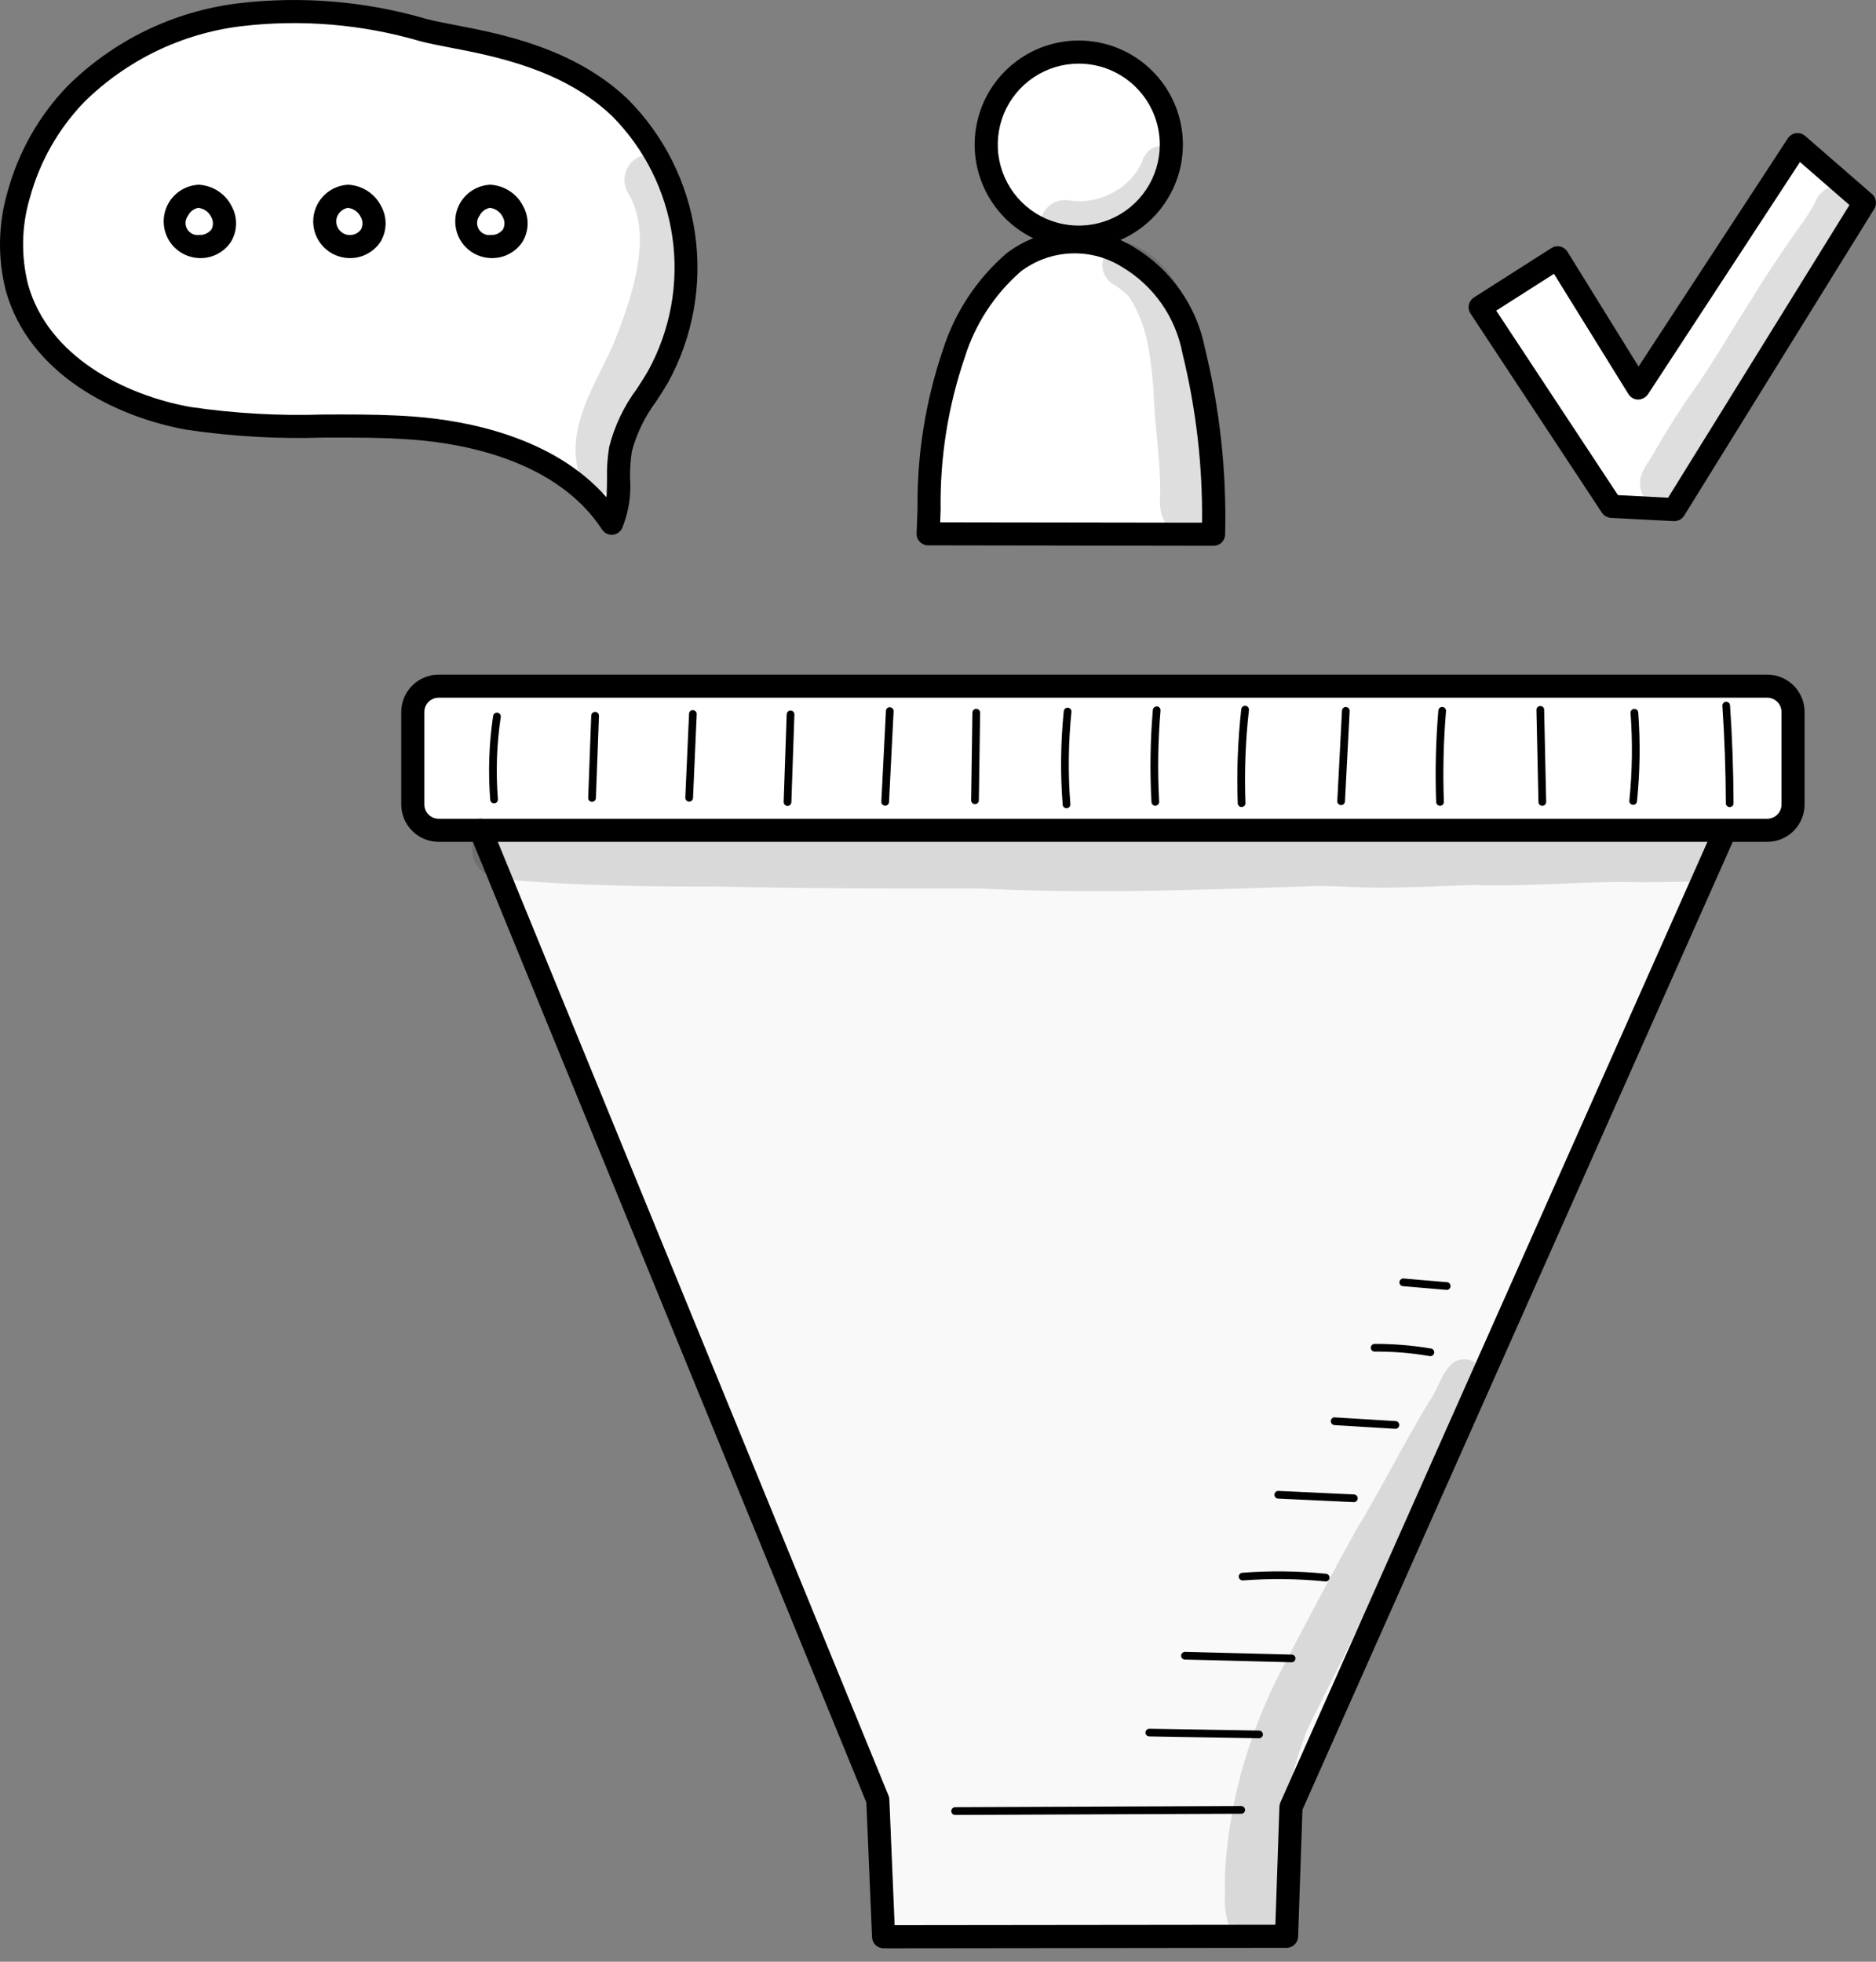 <?xml version="1.0" encoding="UTF-8"?> <svg xmlns="http://www.w3.org/2000/svg" width="44" height="46" viewBox="0 0 44 46" fill="none"><rect x="0" y="0" width="44" height="46" fill="#808080" stroke="none"/> <path d="M40.985 16.09H10.751C10.161 16.09 9.682 16.568 9.682 17.159V18.401C9.682 18.991 10.161 19.469 10.751 19.469H40.985C41.576 19.469 42.055 18.991 42.055 18.401V17.159C42.055 16.568 41.576 16.09 40.985 16.09Z" fill="white"></path> <path d="M40.464 19.469L30.279 42.373L30.175 45.403L20.724 45.414L20.588 42.207L11.273 19.469H40.464Z" fill="#F9F9F9"></path> <path d="M20.724 45.685C20.654 45.685 20.587 45.658 20.536 45.61C20.486 45.562 20.456 45.496 20.453 45.426L20.32 42.266L11.022 19.572C11.008 19.539 11.001 19.504 11.001 19.468C11.001 19.433 11.008 19.397 11.022 19.364C11.035 19.331 11.055 19.301 11.081 19.276C11.106 19.251 11.136 19.231 11.169 19.218C11.202 19.204 11.238 19.197 11.273 19.197C11.309 19.198 11.344 19.205 11.377 19.219C11.41 19.233 11.44 19.253 11.465 19.278C11.49 19.304 11.51 19.334 11.523 19.367L20.839 42.104C20.851 42.133 20.858 42.164 20.859 42.195L20.983 45.143L29.913 45.133L30.008 42.364C30.009 42.329 30.017 42.295 30.031 42.263L40.216 19.36C40.23 19.327 40.251 19.298 40.277 19.273C40.303 19.249 40.333 19.229 40.367 19.217C40.4 19.204 40.435 19.198 40.471 19.199C40.506 19.2 40.541 19.207 40.574 19.222C40.606 19.236 40.636 19.257 40.66 19.283C40.685 19.309 40.704 19.339 40.717 19.372C40.73 19.405 40.736 19.441 40.735 19.477C40.734 19.512 40.726 19.547 40.711 19.58L30.548 42.435L30.446 45.413C30.443 45.483 30.414 45.549 30.363 45.598C30.313 45.647 30.246 45.674 30.175 45.674L20.724 45.685L20.724 45.685Z" fill="black"></path> <path d="M41.45 19.74H10.287C10.055 19.74 9.832 19.648 9.668 19.483C9.504 19.319 9.411 19.097 9.411 18.864V16.695C9.411 16.462 9.504 16.24 9.668 16.076C9.832 15.912 10.055 15.819 10.287 15.819H41.45C41.682 15.819 41.904 15.912 42.069 16.076C42.233 16.24 42.325 16.462 42.325 16.695V18.864C42.325 19.097 42.233 19.319 42.069 19.483C41.904 19.648 41.682 19.74 41.45 19.74ZM10.287 16.36C10.198 16.361 10.113 16.396 10.051 16.459C9.988 16.521 9.953 16.606 9.953 16.695V18.864C9.953 18.953 9.988 19.038 10.051 19.101C10.113 19.163 10.198 19.198 10.287 19.199H41.45C41.538 19.198 41.623 19.163 41.686 19.101C41.748 19.038 41.784 18.953 41.784 18.864V16.695C41.784 16.606 41.748 16.521 41.686 16.459C41.623 16.396 41.538 16.361 41.45 16.36H10.287Z" fill="black"></path> <path d="M9.926 0.705C8.529 0.296 7.063 0.175 5.617 0.347C4.164 0.526 2.812 1.182 1.772 2.213C1.139 2.874 0.681 3.683 0.439 4.566C0.229 5.278 0.216 6.034 0.4 6.753C0.881 8.459 2.668 9.493 4.413 9.809C6.158 10.124 7.955 9.903 9.723 10.041C11.491 10.179 13.378 10.785 14.348 12.269C14.606 11.74 14.442 11.105 14.555 10.527C14.677 9.899 15.111 9.387 15.434 8.834C15.992 7.826 16.205 6.665 16.043 5.525C15.88 4.385 15.351 3.33 14.534 2.518C13.03 1.091 10.814 0.944 9.926 0.705Z" fill="white"></path> <path d="M14.348 12.54C14.303 12.54 14.258 12.529 14.219 12.507C14.179 12.486 14.145 12.455 14.121 12.417C13.065 10.802 10.899 10.404 9.702 10.311C9.004 10.257 8.286 10.259 7.59 10.261C6.512 10.297 5.432 10.234 4.365 10.075C2.679 9.77 0.683 8.757 0.139 6.826C-0.059 6.06 -0.045 5.255 0.178 4.495C0.431 3.568 0.911 2.719 1.577 2.025C2.658 0.95 4.066 0.266 5.579 0.079C7.061 -0.099 8.564 0.025 9.997 0.443C10.162 0.488 10.384 0.53 10.641 0.58C11.762 0.795 13.456 1.121 14.72 2.321C15.577 3.178 16.132 4.289 16.303 5.488C16.473 6.687 16.251 7.909 15.668 8.97C15.58 9.121 15.485 9.268 15.392 9.411C15.129 9.76 14.935 10.157 14.821 10.579C14.787 10.794 14.773 11.013 14.778 11.231C14.806 11.626 14.742 12.021 14.591 12.388C14.57 12.431 14.538 12.467 14.498 12.494C14.458 12.521 14.412 12.536 14.364 12.539C14.359 12.54 14.353 12.54 14.348 12.54ZM8.023 9.719C8.592 9.719 9.171 9.726 9.744 9.771C10.922 9.863 12.972 10.234 14.223 11.659C14.235 11.521 14.236 11.376 14.237 11.228C14.23 10.976 14.248 10.724 14.289 10.476C14.414 9.985 14.635 9.523 14.938 9.116C15.028 8.977 15.118 8.839 15.2 8.697C15.725 7.742 15.925 6.643 15.771 5.564C15.617 4.485 15.118 3.485 14.348 2.714C13.197 1.623 11.598 1.315 10.539 1.112C10.271 1.06 10.04 1.016 9.856 0.966C8.494 0.567 7.065 0.448 5.655 0.615C4.262 0.785 2.965 1.413 1.968 2.4C1.365 3.028 0.93 3.797 0.701 4.637C0.503 5.302 0.49 6.007 0.66 6.679C1.137 8.37 2.936 9.267 4.461 9.542C5.496 9.695 6.542 9.754 7.588 9.72C7.732 9.719 7.877 9.719 8.023 9.719Z" fill="black"></path> <path d="M4.654 4.603C4.553 4.615 4.457 4.651 4.373 4.707C4.29 4.764 4.22 4.839 4.172 4.928C4.123 5.017 4.096 5.116 4.094 5.217C4.091 5.318 4.112 5.418 4.156 5.509C4.214 5.592 4.291 5.66 4.38 5.707C4.47 5.755 4.569 5.78 4.67 5.781C4.771 5.783 4.871 5.76 4.962 5.715C5.052 5.669 5.131 5.603 5.19 5.522C5.237 5.427 5.26 5.323 5.256 5.217C5.252 5.112 5.223 5.009 5.169 4.918C5.116 4.827 5.041 4.751 4.951 4.696C4.861 4.641 4.759 4.609 4.654 4.603Z" fill="white"></path> <path d="M4.679 6.052L4.667 6.052C4.446 6.043 4.237 5.95 4.083 5.793C3.929 5.635 3.842 5.424 3.839 5.203C3.836 4.982 3.918 4.769 4.067 4.607C4.217 4.445 4.423 4.347 4.644 4.332C4.652 4.332 4.661 4.332 4.67 4.332C4.829 4.342 4.984 4.393 5.117 4.481C5.251 4.569 5.36 4.69 5.432 4.833C5.503 4.96 5.539 5.104 5.537 5.25C5.535 5.395 5.495 5.538 5.421 5.664C5.341 5.787 5.231 5.887 5.101 5.955C4.971 6.023 4.826 6.057 4.679 6.052ZM4.652 4.874C4.6 4.883 4.551 4.905 4.509 4.937C4.467 4.969 4.432 5.01 4.409 5.058C4.375 5.103 4.356 5.156 4.352 5.212C4.349 5.268 4.362 5.324 4.39 5.372C4.419 5.421 4.461 5.459 4.511 5.484C4.561 5.509 4.618 5.518 4.673 5.51C4.728 5.513 4.783 5.502 4.832 5.479C4.882 5.457 4.926 5.422 4.96 5.379C4.984 5.333 4.995 5.282 4.994 5.23C4.992 5.178 4.978 5.128 4.951 5.083C4.923 5.026 4.881 4.977 4.828 4.94C4.776 4.904 4.716 4.881 4.652 4.874Z" fill="black"></path> <path d="M8.161 4.603C8.061 4.615 7.965 4.651 7.881 4.707C7.797 4.764 7.728 4.839 7.679 4.928C7.631 5.017 7.604 5.116 7.601 5.217C7.598 5.318 7.62 5.418 7.664 5.509C7.722 5.592 7.798 5.66 7.888 5.707C7.977 5.755 8.076 5.78 8.178 5.781C8.279 5.783 8.379 5.76 8.469 5.715C8.56 5.669 8.638 5.603 8.698 5.522C8.744 5.427 8.767 5.323 8.763 5.217C8.76 5.112 8.73 5.009 8.677 4.918C8.624 4.827 8.549 4.751 8.459 4.696C8.369 4.641 8.267 4.609 8.161 4.603Z" fill="white"></path> <path d="M8.187 6.052L8.174 6.052C7.954 6.043 7.745 5.951 7.591 5.793C7.437 5.635 7.349 5.424 7.346 5.203C7.343 4.983 7.425 4.769 7.575 4.607C7.724 4.445 7.93 4.347 8.151 4.332C8.159 4.332 8.168 4.332 8.177 4.332C8.336 4.342 8.491 4.393 8.625 4.481C8.758 4.569 8.867 4.69 8.939 4.833C9.01 4.96 9.046 5.104 9.044 5.25C9.042 5.396 9.002 5.538 8.928 5.664C8.848 5.787 8.738 5.887 8.608 5.955C8.479 6.023 8.333 6.057 8.187 6.052ZM8.159 4.874C8.107 4.883 8.058 4.905 8.016 4.937C7.974 4.969 7.94 5.01 7.917 5.058C7.883 5.13 7.878 5.212 7.902 5.288C7.926 5.364 7.978 5.428 8.046 5.468C8.115 5.508 8.196 5.521 8.274 5.505C8.352 5.488 8.42 5.444 8.467 5.379C8.491 5.333 8.503 5.282 8.501 5.23C8.5 5.178 8.485 5.127 8.458 5.083C8.43 5.026 8.388 4.977 8.336 4.94C8.283 4.904 8.223 4.881 8.159 4.874Z" fill="black"></path> <path d="M11.492 4.603C11.391 4.615 11.295 4.651 11.211 4.707C11.127 4.764 11.058 4.839 11.009 4.928C10.961 5.017 10.934 5.116 10.931 5.217C10.929 5.318 10.95 5.418 10.994 5.509C11.052 5.592 11.129 5.66 11.218 5.707C11.307 5.755 11.407 5.78 11.508 5.781C11.609 5.783 11.709 5.76 11.799 5.715C11.89 5.669 11.968 5.603 12.028 5.522C12.075 5.427 12.097 5.323 12.094 5.217C12.09 5.112 12.06 5.009 12.007 4.918C11.954 4.827 11.879 4.751 11.789 4.696C11.699 4.641 11.597 4.609 11.492 4.603Z" fill="white"></path> <path d="M11.517 6.052L11.505 6.052C11.284 6.043 11.075 5.951 10.921 5.793C10.767 5.635 10.68 5.424 10.677 5.203C10.674 4.983 10.755 4.769 10.905 4.607C11.055 4.445 11.261 4.347 11.481 4.332C11.49 4.332 11.498 4.332 11.507 4.332C11.667 4.342 11.821 4.393 11.955 4.481C12.089 4.569 12.197 4.69 12.269 4.833C12.34 4.96 12.377 5.104 12.375 5.25C12.373 5.395 12.333 5.538 12.259 5.664C12.179 5.787 12.069 5.887 11.939 5.955C11.809 6.023 11.664 6.057 11.517 6.052ZM11.49 4.874C11.438 4.883 11.389 4.905 11.346 4.937C11.304 4.969 11.27 5.01 11.247 5.058C11.213 5.103 11.193 5.156 11.19 5.212C11.187 5.268 11.2 5.324 11.228 5.372C11.256 5.421 11.298 5.46 11.349 5.484C11.399 5.509 11.456 5.518 11.511 5.51C11.566 5.513 11.621 5.503 11.671 5.48C11.72 5.457 11.764 5.423 11.797 5.379C11.821 5.333 11.833 5.282 11.832 5.23C11.83 5.178 11.815 5.128 11.789 5.083C11.76 5.026 11.718 4.977 11.666 4.94C11.614 4.904 11.553 4.881 11.49 4.874Z" fill="black"></path> <path d="M25.302 5.561C26.501 5.561 27.473 4.589 27.473 3.391C27.473 2.193 26.501 1.221 25.302 1.221C24.103 1.221 23.131 2.193 23.131 3.391C23.131 4.589 24.103 5.561 25.302 5.561Z" fill="white"></path> <path d="M25.302 5.832C24.819 5.832 24.347 5.689 23.945 5.421C23.544 5.152 23.23 4.771 23.046 4.325C22.861 3.879 22.812 3.388 22.907 2.915C23.001 2.441 23.233 2.007 23.575 1.665C23.917 1.324 24.352 1.091 24.826 0.997C25.299 0.903 25.79 0.951 26.236 1.136C26.683 1.321 27.064 1.634 27.332 2.035C27.601 2.436 27.744 2.908 27.744 3.391C27.743 4.038 27.486 4.659 27.028 5.116C26.57 5.574 25.949 5.831 25.302 5.832ZM25.302 1.492C24.926 1.492 24.559 1.603 24.246 1.812C23.934 2.021 23.69 2.317 23.546 2.664C23.403 3.011 23.365 3.393 23.438 3.762C23.512 4.13 23.693 4.469 23.958 4.734C24.224 5 24.563 5.181 24.931 5.254C25.3 5.327 25.682 5.29 26.029 5.146C26.377 5.002 26.673 4.759 26.882 4.446C27.091 4.134 27.202 3.767 27.202 3.391C27.202 2.888 27.001 2.405 26.645 2.049C26.289 1.693 25.806 1.492 25.302 1.492V1.492Z" fill="black"></path> <path d="M21.769 12.518C21.833 11.046 21.79 9.951 22.37 8.296C22.634 7.466 23.12 6.723 23.778 6.151C24.158 5.863 24.617 5.697 25.094 5.674C25.571 5.652 26.043 5.774 26.449 6.024C26.848 6.261 27.192 6.579 27.459 6.958C27.726 7.337 27.909 7.769 27.997 8.224C28.341 9.632 28.498 11.079 28.464 12.527L21.769 12.518Z" fill="white"></path> <path d="M28.464 12.798H28.464L21.768 12.788C21.732 12.788 21.696 12.781 21.662 12.766C21.628 12.752 21.598 12.731 21.573 12.705C21.548 12.678 21.528 12.647 21.515 12.613C21.502 12.579 21.496 12.542 21.498 12.506C21.507 12.307 21.513 12.115 21.52 11.927C21.506 10.662 21.707 9.404 22.114 8.207C22.393 7.324 22.913 6.537 23.615 5.934C24.04 5.612 24.552 5.427 25.084 5.402C25.616 5.378 26.142 5.515 26.595 5.796C27.022 6.051 27.391 6.394 27.678 6.801C27.965 7.208 28.163 7.67 28.259 8.158C28.61 9.588 28.77 11.057 28.735 12.528C28.735 12.6 28.706 12.668 28.655 12.719C28.605 12.77 28.536 12.798 28.464 12.798ZM22.051 12.247L28.193 12.256C28.208 10.92 28.053 9.587 27.734 8.289C27.655 7.867 27.487 7.467 27.24 7.115C26.993 6.764 26.674 6.47 26.303 6.252C25.944 6.03 25.526 5.923 25.104 5.943C24.682 5.964 24.276 6.111 23.94 6.367C23.324 6.905 22.869 7.604 22.626 8.386C22.235 9.532 22.044 10.736 22.062 11.946C22.058 12.045 22.055 12.146 22.051 12.247Z" fill="black"></path> <path d="M36.533 6.045L34.716 7.203L37.797 11.873L39.27 11.949L43.729 4.755L42.16 3.391L38.425 9.099L36.533 6.045Z" fill="white"></path> <path d="M39.27 12.22L39.256 12.22L37.783 12.144C37.741 12.141 37.7 12.129 37.663 12.108C37.626 12.087 37.595 12.058 37.571 12.022L34.49 7.353C34.47 7.323 34.456 7.289 34.45 7.254C34.443 7.218 34.444 7.182 34.451 7.147C34.458 7.112 34.473 7.079 34.493 7.049C34.514 7.02 34.54 6.994 34.57 6.975L36.387 5.817C36.417 5.798 36.451 5.784 36.487 5.778C36.522 5.772 36.558 5.773 36.593 5.781C36.628 5.789 36.661 5.804 36.691 5.825C36.72 5.846 36.745 5.872 36.763 5.903L38.431 8.595L41.933 3.243C41.955 3.211 41.983 3.183 42.015 3.163C42.048 3.142 42.085 3.128 42.123 3.123C42.161 3.118 42.2 3.121 42.237 3.132C42.274 3.143 42.309 3.162 42.338 3.187L43.907 4.551C43.955 4.593 43.987 4.651 43.997 4.715C44.007 4.778 43.993 4.843 43.959 4.898L39.5 12.092C39.476 12.131 39.442 12.164 39.402 12.186C39.361 12.208 39.316 12.22 39.27 12.22ZM37.948 11.61L39.124 11.671L43.377 4.808L42.217 3.799L38.651 9.247C38.625 9.284 38.59 9.314 38.551 9.335C38.511 9.356 38.467 9.368 38.422 9.37C38.376 9.369 38.331 9.357 38.292 9.335C38.252 9.312 38.218 9.28 38.194 9.242L36.447 6.421L35.093 7.284L37.948 11.61Z" fill="black"></path> <path d="M40.568 18.926C40.544 18.926 40.522 18.916 40.505 18.899C40.488 18.883 40.478 18.86 40.478 18.836C40.475 18.078 40.448 17.309 40.397 16.552C40.395 16.528 40.403 16.504 40.419 16.486C40.435 16.468 40.457 16.457 40.481 16.455C40.505 16.454 40.528 16.463 40.546 16.478C40.564 16.494 40.575 16.516 40.577 16.54C40.628 17.301 40.656 18.074 40.659 18.835C40.659 18.859 40.649 18.882 40.633 18.899C40.616 18.916 40.593 18.926 40.569 18.926H40.568Z" fill="black"></path> <path d="M38.305 18.873L38.295 18.873C38.284 18.872 38.272 18.868 38.262 18.863C38.251 18.857 38.242 18.849 38.235 18.84C38.227 18.831 38.221 18.82 38.218 18.809C38.215 18.798 38.214 18.786 38.215 18.774C38.285 18.091 38.294 17.404 38.243 16.719C38.241 16.695 38.249 16.672 38.265 16.653C38.28 16.635 38.303 16.624 38.326 16.622C38.35 16.621 38.374 16.629 38.392 16.644C38.41 16.66 38.421 16.682 38.423 16.706C38.475 17.401 38.465 18.099 38.394 18.792C38.392 18.814 38.382 18.835 38.365 18.85C38.349 18.865 38.327 18.873 38.305 18.873Z" fill="black"></path> <path d="M36.173 18.895C36.15 18.895 36.127 18.886 36.11 18.87C36.093 18.853 36.084 18.831 36.083 18.807L36.036 16.647C36.035 16.623 36.044 16.6 36.061 16.583C36.078 16.565 36.1 16.555 36.124 16.555C36.136 16.554 36.148 16.556 36.159 16.56C36.171 16.564 36.181 16.571 36.19 16.579C36.198 16.587 36.205 16.597 36.21 16.608C36.214 16.619 36.217 16.631 36.217 16.643L36.264 18.803C36.264 18.815 36.262 18.827 36.258 18.838C36.253 18.849 36.247 18.859 36.239 18.868C36.23 18.876 36.221 18.883 36.21 18.888C36.199 18.893 36.187 18.895 36.175 18.895H36.173Z" fill="black"></path> <path d="M33.775 18.895C33.751 18.895 33.729 18.886 33.712 18.87C33.695 18.854 33.685 18.832 33.684 18.809C33.658 18.092 33.675 17.374 33.735 16.66C33.737 16.636 33.749 16.614 33.767 16.599C33.785 16.583 33.809 16.576 33.833 16.577C33.844 16.578 33.856 16.582 33.867 16.587C33.877 16.593 33.886 16.6 33.894 16.609C33.902 16.618 33.907 16.629 33.911 16.64C33.915 16.651 33.916 16.663 33.915 16.675C33.856 17.382 33.839 18.093 33.865 18.802C33.866 18.826 33.857 18.849 33.841 18.867C33.825 18.884 33.802 18.895 33.778 18.895H33.775Z" fill="black"></path> <path d="M31.455 18.879L31.45 18.879C31.439 18.878 31.427 18.875 31.416 18.87C31.406 18.865 31.396 18.858 31.388 18.849C31.38 18.84 31.374 18.83 31.37 18.819C31.366 18.808 31.364 18.796 31.365 18.784L31.475 16.664C31.475 16.652 31.478 16.64 31.483 16.63C31.488 16.619 31.495 16.609 31.504 16.601C31.513 16.593 31.523 16.587 31.535 16.583C31.546 16.579 31.558 16.578 31.57 16.579C31.582 16.58 31.593 16.582 31.604 16.588C31.615 16.593 31.624 16.6 31.632 16.609C31.64 16.617 31.646 16.628 31.65 16.639C31.654 16.65 31.656 16.662 31.655 16.674L31.545 18.794C31.544 18.817 31.534 18.838 31.517 18.854C31.501 18.87 31.478 18.879 31.455 18.879Z" fill="black"></path> <path d="M29.121 18.924C29.097 18.924 29.075 18.915 29.058 18.898C29.041 18.882 29.031 18.86 29.03 18.837C29.003 18.1 29.031 17.362 29.113 16.629C29.116 16.606 29.128 16.584 29.147 16.569C29.165 16.554 29.189 16.547 29.213 16.549C29.237 16.552 29.259 16.564 29.273 16.583C29.288 16.602 29.295 16.625 29.293 16.649C29.211 17.373 29.184 18.102 29.211 18.83C29.212 18.854 29.203 18.877 29.187 18.895C29.171 18.912 29.148 18.923 29.124 18.924L29.121 18.924Z" fill="black"></path> <path d="M27.097 18.894C27.074 18.894 27.052 18.886 27.035 18.87C27.018 18.854 27.008 18.832 27.007 18.809C26.967 18.088 26.978 17.365 27.039 16.646C27.042 16.622 27.053 16.601 27.072 16.585C27.09 16.57 27.113 16.562 27.137 16.564C27.161 16.566 27.183 16.578 27.198 16.596C27.214 16.614 27.221 16.638 27.219 16.662C27.159 17.372 27.148 18.087 27.187 18.799C27.188 18.811 27.186 18.823 27.182 18.834C27.178 18.845 27.172 18.855 27.164 18.864C27.156 18.873 27.147 18.88 27.136 18.885C27.125 18.89 27.114 18.893 27.102 18.894L27.097 18.894Z" fill="black"></path> <path d="M25.014 18.953C24.992 18.953 24.97 18.944 24.953 18.929C24.936 18.913 24.926 18.892 24.924 18.87C24.867 18.139 24.876 17.404 24.95 16.674C24.953 16.651 24.965 16.629 24.983 16.614C25.002 16.599 25.025 16.593 25.049 16.595C25.073 16.597 25.094 16.609 25.109 16.627C25.124 16.645 25.132 16.669 25.13 16.692C25.057 17.411 25.048 18.135 25.104 18.855C25.105 18.867 25.104 18.879 25.1 18.89C25.097 18.902 25.091 18.912 25.083 18.921C25.075 18.93 25.066 18.938 25.055 18.943C25.045 18.948 25.033 18.951 25.021 18.952L25.014 18.953Z" fill="black"></path> <path d="M22.868 18.857H22.866C22.842 18.857 22.82 18.847 22.803 18.829C22.786 18.812 22.777 18.789 22.777 18.765L22.807 16.71C22.808 16.686 22.817 16.663 22.834 16.647C22.851 16.63 22.874 16.621 22.898 16.621H22.899C22.923 16.621 22.946 16.631 22.962 16.648C22.979 16.665 22.988 16.688 22.988 16.712L22.958 18.768C22.958 18.792 22.948 18.814 22.931 18.831C22.914 18.848 22.891 18.857 22.868 18.857Z" fill="black"></path> <path d="M20.761 18.893L20.756 18.893C20.744 18.892 20.733 18.889 20.722 18.884C20.711 18.879 20.702 18.872 20.694 18.863C20.686 18.855 20.68 18.844 20.676 18.833C20.672 18.822 20.67 18.81 20.671 18.798L20.779 16.67C20.779 16.658 20.781 16.646 20.786 16.635C20.791 16.624 20.798 16.614 20.807 16.606C20.816 16.598 20.826 16.591 20.838 16.588C20.849 16.584 20.861 16.583 20.873 16.584C20.885 16.585 20.897 16.588 20.907 16.593C20.918 16.598 20.928 16.605 20.936 16.614C20.944 16.623 20.95 16.633 20.954 16.644C20.958 16.655 20.96 16.667 20.959 16.679L20.851 18.807C20.85 18.831 20.84 18.852 20.823 18.868C20.806 18.884 20.784 18.893 20.761 18.893Z" fill="black"></path> <path d="M18.471 18.898H18.468C18.444 18.897 18.421 18.887 18.405 18.869C18.388 18.852 18.38 18.828 18.38 18.805L18.451 16.748C18.452 16.724 18.462 16.702 18.48 16.685C18.497 16.669 18.521 16.66 18.545 16.661C18.569 16.662 18.591 16.672 18.608 16.69C18.624 16.707 18.633 16.731 18.632 16.755L18.561 18.811C18.56 18.834 18.55 18.856 18.533 18.873C18.517 18.889 18.494 18.898 18.471 18.898Z" fill="black"></path> <path d="M16.164 18.798L16.16 18.798C16.148 18.797 16.136 18.794 16.125 18.789C16.115 18.784 16.105 18.777 16.097 18.768C16.089 18.76 16.083 18.749 16.079 18.738C16.075 18.727 16.073 18.715 16.073 18.703L16.161 16.739C16.16 16.727 16.163 16.715 16.168 16.703C16.172 16.692 16.179 16.682 16.188 16.674C16.197 16.666 16.208 16.66 16.219 16.656C16.231 16.652 16.243 16.651 16.255 16.653C16.267 16.653 16.279 16.656 16.289 16.661C16.3 16.666 16.31 16.673 16.318 16.682C16.326 16.691 16.332 16.701 16.336 16.712C16.34 16.723 16.342 16.735 16.341 16.747L16.254 18.712C16.253 18.735 16.243 18.757 16.226 18.773C16.209 18.789 16.187 18.798 16.164 18.798Z" fill="black"></path> <path d="M13.885 18.802H13.882C13.858 18.801 13.835 18.791 13.819 18.773C13.803 18.756 13.794 18.732 13.795 18.709L13.867 16.78C13.868 16.756 13.879 16.734 13.896 16.717C13.914 16.701 13.937 16.692 13.961 16.693C13.985 16.694 14.007 16.704 14.024 16.722C14.04 16.739 14.049 16.763 14.048 16.787L13.976 18.715C13.975 18.738 13.965 18.761 13.948 18.777C13.931 18.793 13.909 18.802 13.885 18.802Z" fill="black"></path> <path d="M11.588 18.837C11.565 18.837 11.543 18.828 11.527 18.813C11.51 18.797 11.5 18.776 11.498 18.754C11.446 18.098 11.469 17.437 11.566 16.786C11.57 16.763 11.583 16.742 11.602 16.728C11.621 16.714 11.646 16.708 11.669 16.712C11.693 16.715 11.714 16.728 11.728 16.747C11.742 16.766 11.748 16.79 11.745 16.813C11.649 17.451 11.627 18.097 11.678 18.739C11.679 18.751 11.678 18.763 11.674 18.774C11.671 18.785 11.665 18.796 11.657 18.805C11.649 18.814 11.64 18.821 11.629 18.827C11.619 18.832 11.607 18.835 11.595 18.836L11.588 18.837Z" fill="black"></path> <path d="M22.4 42.558C22.377 42.558 22.354 42.548 22.337 42.531C22.321 42.514 22.312 42.492 22.311 42.468C22.311 42.444 22.321 42.422 22.337 42.405C22.354 42.388 22.376 42.378 22.4 42.377L29.111 42.349C29.135 42.35 29.158 42.359 29.175 42.376C29.192 42.393 29.201 42.415 29.202 42.439C29.202 42.451 29.2 42.463 29.195 42.474C29.191 42.485 29.184 42.495 29.176 42.503C29.168 42.511 29.158 42.518 29.147 42.523C29.136 42.527 29.124 42.53 29.112 42.53L22.401 42.558H22.4Z" fill="black"></path> <path d="M29.529 40.76H29.527L26.954 40.717C26.93 40.716 26.907 40.706 26.89 40.689C26.874 40.672 26.864 40.649 26.865 40.625C26.866 40.601 26.877 40.579 26.894 40.563C26.911 40.546 26.933 40.537 26.957 40.536L29.53 40.58C29.554 40.58 29.577 40.59 29.594 40.607C29.611 40.624 29.62 40.647 29.62 40.671C29.62 40.695 29.61 40.718 29.593 40.734C29.576 40.751 29.553 40.76 29.529 40.76Z" fill="black"></path> <path d="M30.294 38.978H30.292L27.789 38.914C27.777 38.914 27.765 38.911 27.754 38.906C27.744 38.902 27.734 38.895 27.726 38.886C27.717 38.877 27.711 38.867 27.707 38.856C27.702 38.845 27.7 38.834 27.701 38.822C27.702 38.798 27.713 38.776 27.73 38.76C27.747 38.743 27.77 38.734 27.793 38.734L30.297 38.798C30.32 38.798 30.343 38.808 30.359 38.825C30.376 38.843 30.385 38.865 30.385 38.889C30.384 38.913 30.375 38.936 30.358 38.952C30.341 38.969 30.318 38.978 30.294 38.978L30.294 38.978Z" fill="black"></path> <path d="M31.093 37.083L31.084 37.082C30.442 37.018 29.795 37.011 29.151 37.059C29.128 37.061 29.104 37.053 29.086 37.037C29.068 37.022 29.057 37 29.054 36.976C29.052 36.952 29.06 36.929 29.076 36.911C29.091 36.892 29.114 36.881 29.137 36.879C29.792 36.83 30.449 36.837 31.102 36.903C31.125 36.905 31.146 36.916 31.161 36.934C31.176 36.951 31.184 36.974 31.183 36.997C31.182 37.02 31.172 37.042 31.155 37.058C31.139 37.074 31.116 37.083 31.093 37.083Z" fill="black"></path> <path d="M31.755 35.223L31.75 35.223L29.977 35.14C29.965 35.14 29.953 35.137 29.943 35.132C29.932 35.127 29.922 35.12 29.914 35.111C29.906 35.102 29.9 35.092 29.896 35.081C29.892 35.07 29.89 35.058 29.891 35.046C29.892 35.034 29.894 35.023 29.899 35.012C29.904 35.001 29.912 34.991 29.92 34.983C29.929 34.975 29.939 34.969 29.951 34.965C29.962 34.961 29.973 34.959 29.985 34.96L31.759 35.043C31.782 35.044 31.804 35.055 31.82 35.072C31.836 35.089 31.845 35.112 31.844 35.135C31.844 35.159 31.834 35.181 31.817 35.197C31.8 35.214 31.778 35.223 31.755 35.223Z" fill="black"></path> <path d="M32.729 33.504L32.723 33.503L31.298 33.417C31.274 33.415 31.252 33.404 31.236 33.386C31.22 33.368 31.212 33.345 31.213 33.321C31.213 33.309 31.216 33.297 31.221 33.286C31.226 33.275 31.233 33.265 31.242 33.257C31.251 33.249 31.262 33.243 31.273 33.24C31.285 33.236 31.297 33.235 31.309 33.236L32.734 33.323C32.757 33.325 32.779 33.335 32.795 33.352C32.811 33.37 32.819 33.392 32.819 33.416C32.818 33.439 32.808 33.461 32.791 33.478C32.775 33.494 32.752 33.503 32.729 33.503V33.504Z" fill="black"></path> <path d="M33.548 31.8C33.543 31.8 33.538 31.8 33.533 31.799C33.106 31.725 32.673 31.69 32.239 31.693H32.239C32.215 31.693 32.193 31.683 32.176 31.666C32.159 31.649 32.15 31.627 32.15 31.603C32.15 31.579 32.159 31.557 32.176 31.54C32.192 31.523 32.215 31.513 32.239 31.513C32.682 31.511 33.125 31.547 33.563 31.621C33.585 31.624 33.605 31.636 33.619 31.654C33.633 31.672 33.64 31.695 33.638 31.717C33.636 31.74 33.626 31.761 33.609 31.776C33.593 31.791 33.571 31.8 33.548 31.8H33.548Z" fill="black"></path> <path d="M33.932 30.246L33.924 30.246L32.904 30.159C32.881 30.157 32.858 30.145 32.843 30.127C32.828 30.109 32.82 30.085 32.822 30.061C32.825 30.038 32.836 30.016 32.855 30.001C32.873 29.985 32.896 29.978 32.92 29.979L33.939 30.066C33.962 30.068 33.984 30.079 33.999 30.096C34.014 30.114 34.022 30.137 34.021 30.16C34.02 30.183 34.011 30.205 33.994 30.221C33.977 30.237 33.955 30.246 33.932 30.246Z" fill="black"></path> <g opacity="0.129"> <path d="M34.108 31.937C33.813 32.161 33.733 32.573 33.52 32.867C32.917 33.857 32.403 34.898 31.8 35.888C31.233 36.911 30.689 37.949 30.146 38.985C29.688 39.836 29.332 40.738 29.084 41.672C28.938 42.24 28.834 42.817 28.772 43.4C28.734 43.746 28.72 44.094 28.732 44.442C28.716 44.66 28.74 44.88 28.802 45.09C28.863 45.23 28.97 45.345 29.105 45.415C29.24 45.486 29.396 45.508 29.545 45.478C29.695 45.448 29.83 45.367 29.927 45.25C30.025 45.132 30.079 44.985 30.081 44.832C29.932 43.4 30.124 41.952 30.641 40.608C30.716 40.407 31.469 38.962 31.789 38.281C32.349 37.187 32.859 36.067 33.494 35.013C33.922 34.208 34.311 33.383 34.759 32.589C34.811 32.498 34.831 32.392 34.816 32.289C34.802 32.185 34.755 32.09 34.681 32.016C34.607 31.942 34.511 31.894 34.407 31.88C34.304 31.866 34.199 31.886 34.108 31.937Z" fill="black"></path> </g> <g opacity="0.129"> <path d="M39.602 19.524L39.596 19.526C39.57 19.531 39.544 19.535 39.517 19.54C39.504 19.541 39.491 19.543 39.477 19.544C38.809 19.5 38.141 19.565 37.472 19.545C36.107 19.537 34.743 19.647 33.376 19.63C32.324 19.659 31.276 19.544 30.225 19.573C28.297 19.577 26.37 19.624 24.442 19.601C22.701 19.495 20.958 19.568 19.216 19.512C17.83 19.551 16.443 19.492 15.059 19.409C13.96 19.406 12.862 19.34 11.77 19.209C11.585 19.212 11.408 19.287 11.278 19.419C11.148 19.551 11.075 19.728 11.075 19.913C11.075 20.099 11.148 20.276 11.278 20.408C11.408 20.54 11.585 20.615 11.77 20.617C13.447 20.765 15.129 20.792 16.812 20.788C18.843 20.836 20.875 20.836 22.907 20.832C25.472 20.961 28.039 20.873 30.604 20.786C31.135 20.754 31.666 20.806 32.197 20.815C32.996 20.82 33.795 20.776 34.593 20.752C35.767 20.798 36.934 20.675 38.107 20.682C38.634 20.695 39.161 20.682 39.687 20.67C39.764 20.668 39.743 20.663 39.7 20.659C39.783 20.669 39.867 20.662 39.946 20.639C40.026 20.615 40.1 20.574 40.163 20.52C40.226 20.465 40.276 20.398 40.311 20.322C40.346 20.247 40.365 20.165 40.366 20.082C40.364 19.99 40.341 19.901 40.299 19.819C40.257 19.738 40.196 19.668 40.122 19.614C40.048 19.56 39.963 19.524 39.873 19.508C39.783 19.492 39.69 19.498 39.602 19.524Z" fill="black"></path> </g> <g opacity="0.129"> <path d="M16.188 5.11C16.137 4.782 16.041 4.464 15.902 4.163C15.842 4 15.742 3.854 15.612 3.739C15.501 3.655 15.365 3.613 15.227 3.618C15.088 3.623 14.956 3.675 14.852 3.767C14.748 3.858 14.678 3.983 14.655 4.119C14.632 4.256 14.657 4.396 14.726 4.516C15.221 5.339 15.028 6.485 14.403 8.028C14.1 8.735 13.66 9.4 13.532 10.166C13.434 10.717 13.524 11.719 14.31 11.541C14.462 11.495 14.59 11.392 14.666 11.252C14.743 11.113 14.762 10.95 14.719 10.797C14.69 10.658 14.687 10.516 14.713 10.377C14.87 9.955 14.711 10.155 15.275 9.194C15.687 8.515 15.972 7.766 16.113 6.985C16.244 6.368 16.269 5.734 16.188 5.11Z" fill="black"></path> </g> <g opacity="0.129"> <path d="M27.624 3.642C27.589 3.584 27.541 3.535 27.484 3.497C27.427 3.46 27.362 3.436 27.295 3.428C27.227 3.419 27.159 3.426 27.094 3.447C27.029 3.469 26.971 3.505 26.922 3.552C26.733 3.793 26.862 3.721 26.648 4.037C26.505 4.239 26.316 4.404 26.097 4.52C25.794 4.683 25.448 4.748 25.107 4.706C25.028 4.688 24.947 4.686 24.867 4.702C24.788 4.718 24.713 4.75 24.647 4.796C24.581 4.842 24.526 4.902 24.484 4.971C24.443 5.04 24.416 5.118 24.406 5.198C24.396 5.278 24.404 5.359 24.427 5.436C24.451 5.513 24.49 5.585 24.543 5.645C24.596 5.706 24.661 5.756 24.734 5.79C24.807 5.824 24.886 5.843 24.967 5.844C25.323 5.878 25.681 5.833 26.018 5.713C26.354 5.593 26.661 5.401 26.915 5.15C27.235 4.888 27.478 4.544 27.617 4.154C27.658 4.075 27.681 3.988 27.682 3.899C27.683 3.81 27.663 3.722 27.624 3.642Z" fill="black"></path> </g> <g opacity="0.129"> <path d="M28.507 11.812C28.507 11.802 28.505 11.791 28.503 11.78C28.503 11.763 28.501 11.746 28.498 11.729C28.46 11.249 28.446 10.768 28.457 10.287C28.413 9.396 28.268 8.513 28.026 7.655C27.789 6.887 27.391 6.124 26.634 5.765C26.515 5.698 26.374 5.68 26.241 5.716C26.109 5.752 25.997 5.838 25.927 5.956C25.858 6.074 25.838 6.215 25.872 6.348C25.906 6.48 25.99 6.594 26.108 6.665C26.245 6.742 26.369 6.84 26.475 6.955C26.493 6.981 26.512 7.007 26.53 7.034C26.907 7.681 26.969 8.22 27.052 9.096C27.074 9.933 27.221 10.762 27.211 11.6C27.177 11.934 27.247 12.345 27.609 12.466C27.712 12.508 27.824 12.524 27.935 12.511C28.045 12.497 28.151 12.456 28.241 12.391C28.331 12.325 28.403 12.237 28.45 12.136C28.496 12.035 28.516 11.923 28.507 11.812Z" fill="black"></path> </g> <g opacity="0.129"> <path d="M43.334 4.483C43.261 4.424 43.171 4.389 43.077 4.382C42.982 4.375 42.888 4.398 42.807 4.446C42.694 4.521 42.609 4.632 42.566 4.761C42.486 4.909 42.392 5.048 42.302 5.19C42.158 5.372 41.394 6.479 41.086 7.013C40.635 7.704 40.232 8.426 39.757 9.101C39.426 9.566 39.12 10.047 38.834 10.541C38.719 10.781 38.502 10.991 38.469 11.261C38.452 11.401 38.483 11.543 38.557 11.662C38.632 11.782 38.745 11.873 38.879 11.919C39.012 11.965 39.157 11.963 39.29 11.915C39.422 11.867 39.535 11.775 39.607 11.654C40.706 9.81 41.798 7.962 42.883 6.109C43.124 5.634 43.071 5.695 43.295 5.288L43.311 5.266C43.334 5.241 43.358 5.215 43.382 5.19C43.429 5.143 43.466 5.086 43.489 5.023C43.513 4.96 43.523 4.893 43.518 4.826C43.514 4.759 43.495 4.694 43.463 4.635C43.431 4.576 43.387 4.524 43.334 4.483Z" fill="black"></path> </g> </svg> 
